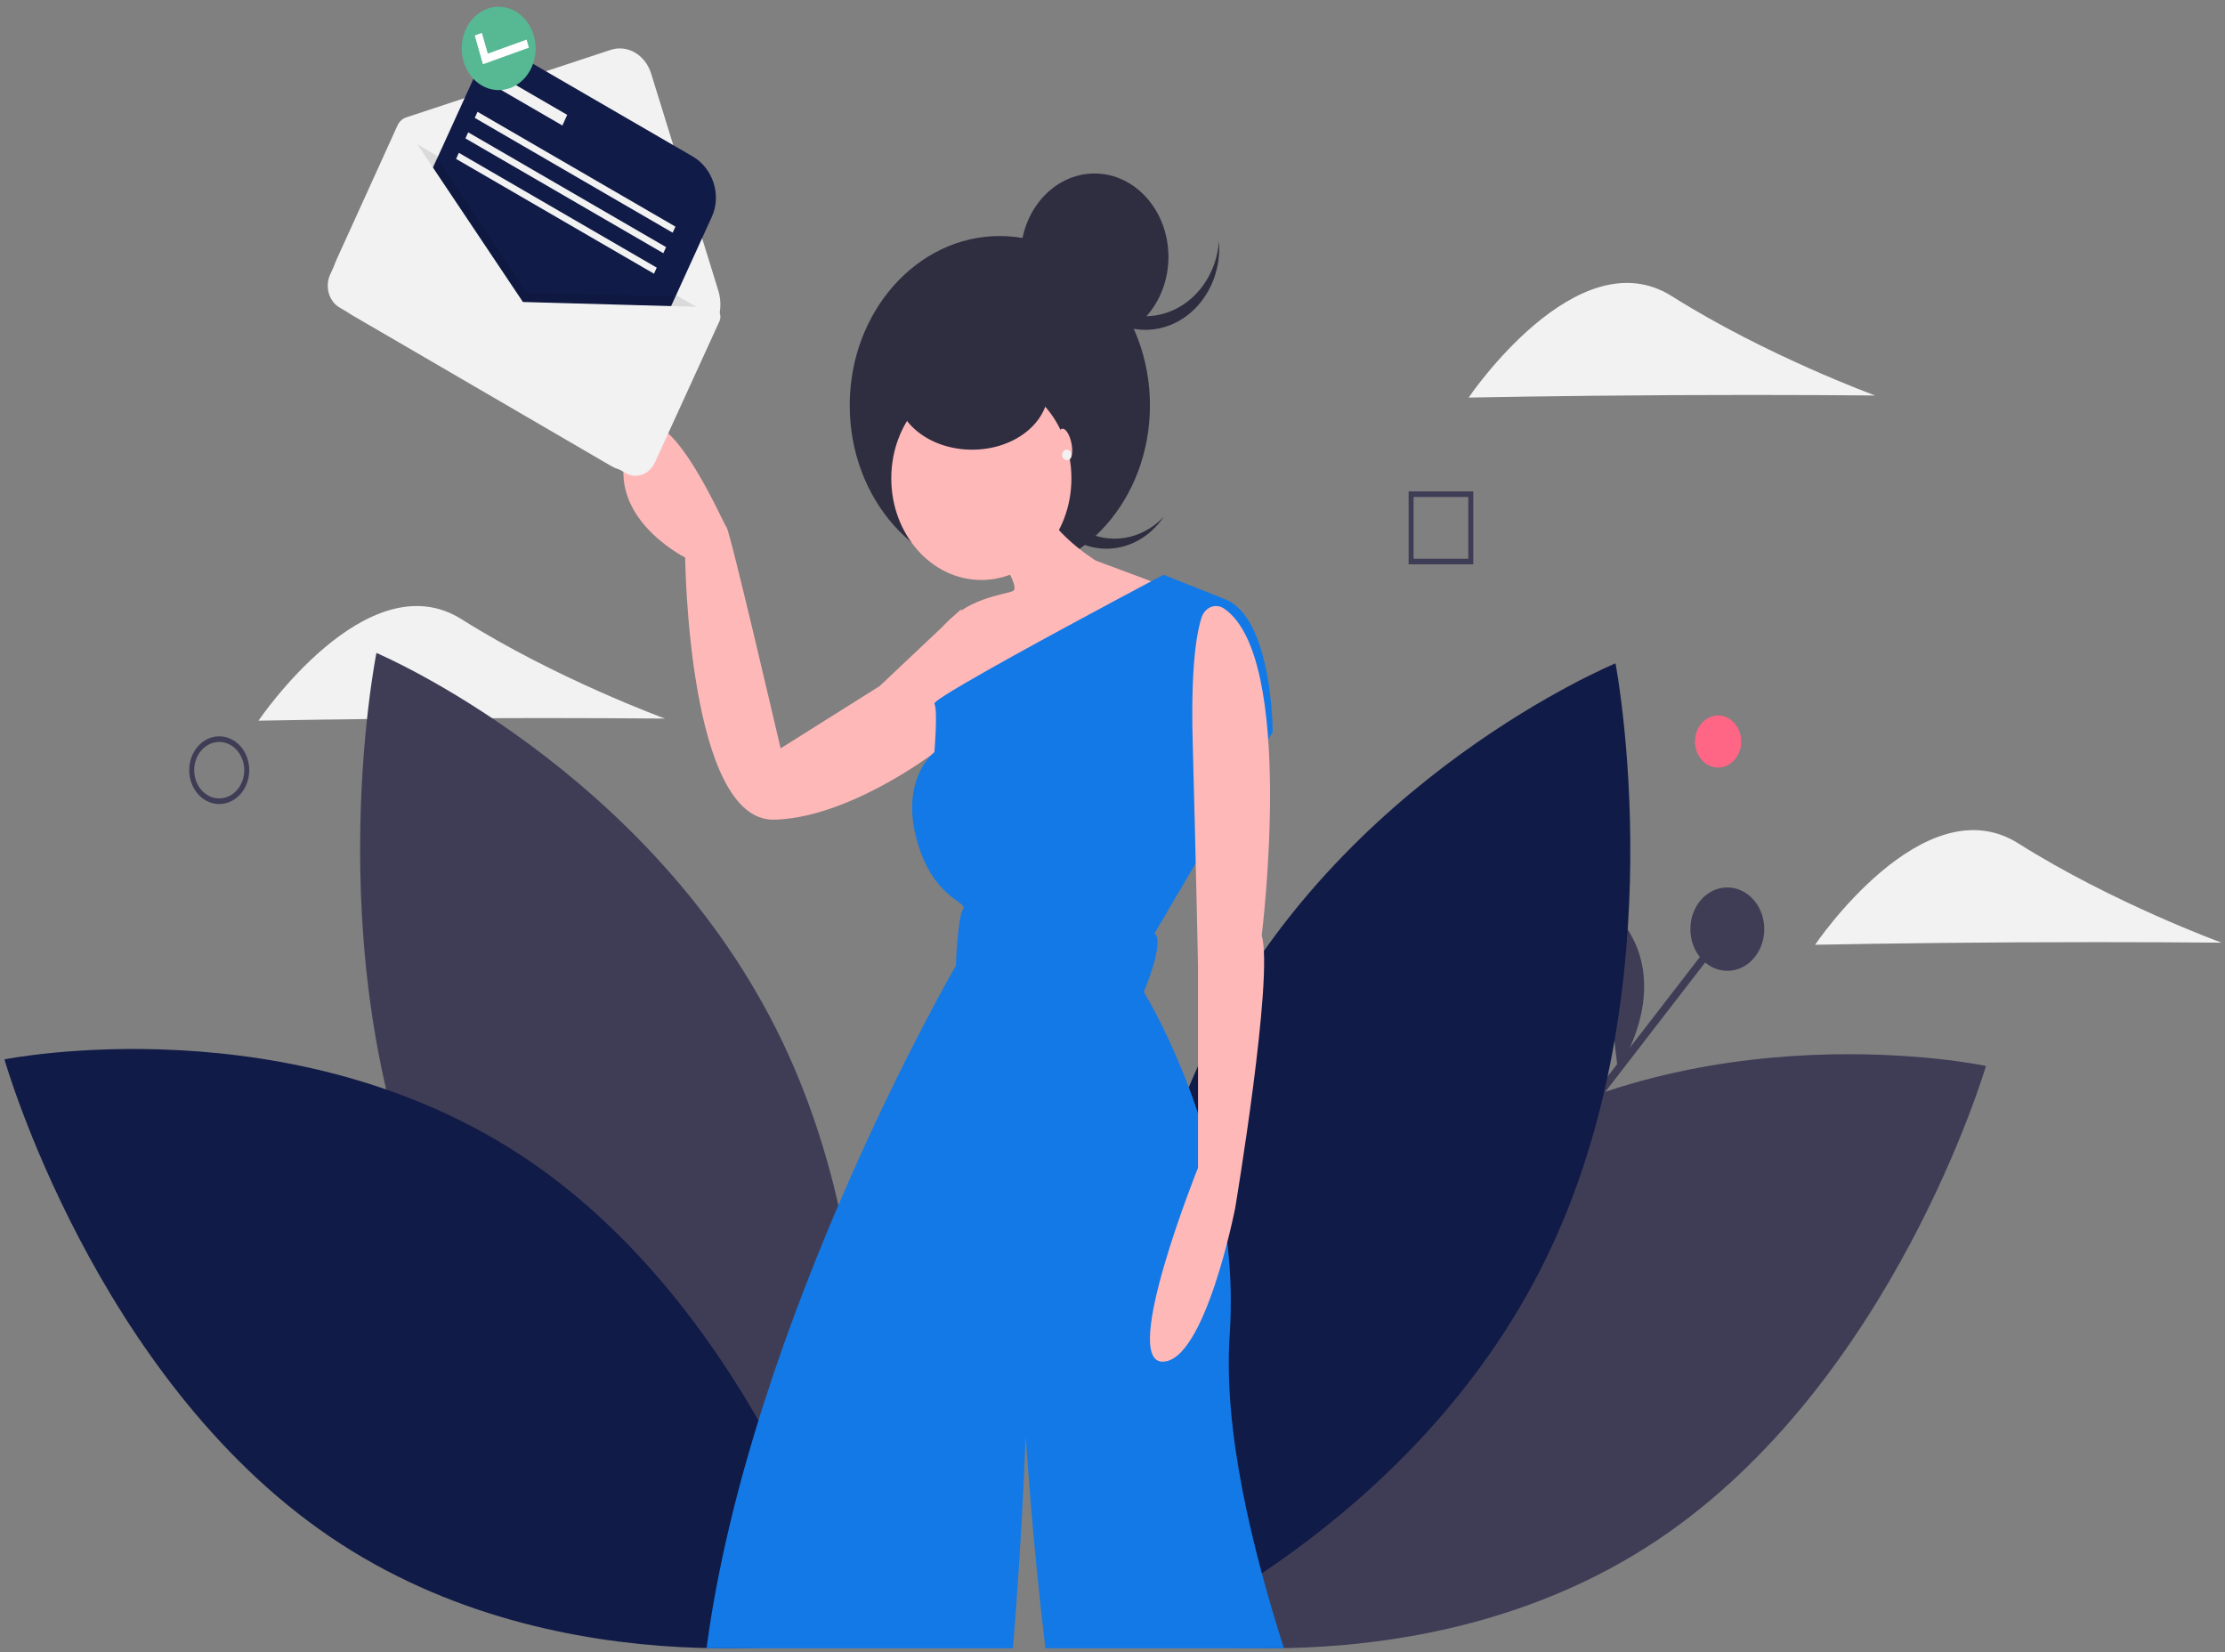 <svg width="427" height="317" viewBox="0 0 427 317" fill="none" xmlns="http://www.w3.org/2000/svg">
<rect x="0" y="0" width="427" height="317" fill="#808080" stroke="none"/>
<path d="M88.68 137.824C67.14 137.935 49.607 138.292 49.607 138.292C49.607 138.292 70.448 107.386 88.602 118.836C106.757 130.287 127.612 137.889 127.612 137.889C127.612 137.889 110.221 137.713 88.68 137.824Z" fill="#F2F2F2"/>
<path d="M329.717 147.292C332.165 147.292 334.15 145.053 334.15 142.292C334.15 139.53 332.165 137.292 329.717 137.292C327.27 137.292 325.285 139.53 325.285 142.292C325.285 145.053 327.27 147.292 329.717 147.292Z" fill="#FF6584"/>
<path d="M296.91 221.606L330.583 177.985L331.622 179.006L297.95 222.627L296.91 221.606Z" fill="#3F3D56"/>
<path d="M331.49 186.292C335.407 186.292 338.582 182.71 338.582 178.292C338.582 173.873 335.407 170.292 331.49 170.292C327.574 170.292 324.399 173.873 324.399 178.292C324.399 182.71 327.574 186.292 331.49 186.292Z" fill="#3F3D56"/>
<path d="M310.469 205.292C310.469 205.292 324.085 185.719 306.67 172.292L310.469 205.292Z" fill="#3F3D56"/>
<path d="M84.69 239.696C109.641 291.887 162.597 314.292 162.597 314.292C162.597 314.292 175.098 252.078 150.147 199.887C125.196 147.696 72.24 125.292 72.24 125.292C72.24 125.292 59.738 187.505 84.69 239.696Z" fill="#3F3D56"/>
<path d="M101.57 222.752C146.61 253.408 163.956 314.3 163.956 314.3C163.956 314.3 108.278 325.488 63.239 294.832C18.199 264.175 0.853 203.284 0.853 203.284C0.853 203.284 56.531 192.095 101.57 222.752Z" fill="#111B47"/>
<path d="M280.25 223.022C234.966 253.259 217.141 314.042 217.141 314.042C217.141 314.042 272.737 325.799 318.022 295.562C363.306 265.324 381.13 204.542 381.13 204.542C381.13 204.542 325.534 192.784 280.25 223.022Z" fill="#3F3D56"/>
<path d="M296.688 241.512C271.332 293.427 218.211 315.292 218.211 315.292C218.211 315.292 206.2 252.986 231.556 201.071C256.911 149.156 310.032 127.292 310.032 127.292C310.032 127.292 322.044 189.598 296.688 241.512Z" fill="#111B47"/>
<path d="M204.626 99.332C199.294 93.889 198.547 84.743 202.908 78.292C202.63 78.586 202.358 78.892 202.097 79.218C196.975 85.611 197.416 95.48 203.08 101.261C208.745 107.042 217.49 106.545 222.612 100.152C222.872 99.826 223.114 99.49 223.346 99.148C218.098 104.693 209.96 104.773 204.626 99.332Z" fill="#2F2E41"/>
<path d="M191.878 110.292C207.789 110.292 220.687 95.741 220.687 77.792C220.687 59.843 207.789 45.292 191.878 45.292C175.967 45.292 163.069 59.843 163.069 77.792C163.069 95.741 175.967 110.292 191.878 110.292Z" fill="#2F2E41"/>
<path d="M183.668 119.323L184.532 116.817L168.81 131.657L149.806 143.606C149.806 143.606 140.132 101.977 139.44 101.207C138.749 100.436 126.31 71.141 120.782 85.018C115.254 98.894 131.493 106.988 131.493 106.988C131.493 106.988 132.012 157.675 148.597 157.29C165.182 156.904 185.741 140.137 186.086 138.595C186.432 137.053 183.668 119.323 183.668 119.323Z" fill="#FFB8B8"/>
<path d="M188.332 111.292C197.879 111.292 205.618 102.561 205.618 91.792C205.618 81.022 197.879 72.292 188.332 72.292C178.786 72.292 171.047 81.022 171.047 91.792C171.047 102.561 178.786 111.292 188.332 111.292Z" fill="#FFB8B8"/>
<path d="M191.328 106.042C191.328 106.042 195.816 112.61 194.435 113.383C193.054 114.155 185.113 114.542 180.279 121.11C175.445 127.678 186.148 144.292 186.148 144.292L226.892 113.769L210.318 107.587C210.318 107.587 198.924 100.633 199.269 93.292L191.328 106.042Z" fill="#FFB8B8"/>
<path d="M246.393 316.292H200.627C198.035 294.954 196.836 275.4 196.836 275.4C196.836 275.4 196.167 295.069 194.388 316.292H135.59C143.925 253.451 183.438 185.307 183.438 185.307C183.438 185.307 183.781 176.025 184.813 174.477C185.844 172.934 178.973 172.547 175.879 160.947C173.993 153.866 175.688 149.232 177.3 146.701C177.854 145.789 178.535 144.984 179.317 144.317C179.317 144.317 180.004 136.2 179.317 135.039C179.228 134.887 179.907 134.354 181.161 133.543C182.206 132.863 183.651 131.99 185.38 130.986C195.28 125.207 214.444 114.983 221.008 111.5C222.449 110.731 223.285 110.292 223.285 110.292L234.965 114.931C244.238 118.408 244.238 140.452 244.238 140.452L243.713 141.351L229.696 165.251L221.566 179.121C223.629 180.663 219.508 190.333 219.508 190.333C219.508 190.333 225.38 199.83 230.156 214.327C232.857 222.395 234.699 230.795 235.643 239.352C236.245 244.897 236.363 250.495 235.996 256.066C234.723 274.694 240.382 297.334 246.393 316.292Z" fill="#1379E6"/>
<path d="M234.826 116.726C234.064 116.237 233.153 116.157 232.334 116.506C231.516 116.855 230.874 117.599 230.58 118.538C229.558 121.746 228.522 128.434 228.891 142.339C229.57 167.912 229.909 185.348 229.909 185.348V224.095C229.909 224.095 214.971 261.292 223.119 261.292C231.267 261.292 237.039 231.844 237.039 231.844C237.039 231.844 244.508 187.286 242.132 179.536C242.132 179.536 248.833 126.001 234.826 116.726Z" fill="#FFB8B8"/>
<path d="M186.56 86.292C194.637 86.292 201.186 81.143 201.186 74.792C201.186 68.441 194.637 63.292 186.56 63.292C178.482 63.292 171.934 68.441 171.934 74.792C171.934 81.143 178.482 86.292 186.56 86.292Z" fill="#2F2E41"/>
<path d="M210.05 65.292C217.883 65.292 224.233 58.128 224.233 49.292C224.233 40.455 217.883 33.292 210.05 33.292C202.217 33.292 195.867 40.455 195.867 49.292C195.867 58.128 202.217 65.292 210.05 65.292Z" fill="#2F2E41"/>
<path d="M219.801 60.676C212.427 60.675 206.284 54.422 205.671 46.292C205.638 46.723 205.618 47.159 205.618 47.599C205.618 56.266 211.968 63.292 219.801 63.292C227.634 63.292 233.983 56.266 233.983 47.599C233.983 47.159 233.963 46.723 233.931 46.292C233.317 54.422 227.174 60.675 219.801 60.676Z" fill="#2F2E41"/>
<path d="M205.076 88.31C205.722 88.136 205.96 86.645 205.607 84.98C205.255 83.315 204.445 82.106 203.8 82.28C203.154 82.454 202.916 83.945 203.269 85.61C203.621 87.275 204.431 88.484 205.076 88.31Z" fill="#FFB8B8"/>
<path d="M204.731 88.292C205.221 88.292 205.618 87.844 205.618 87.292C205.618 86.74 205.221 86.292 204.731 86.292C204.242 86.292 203.845 86.74 203.845 87.292C203.845 87.844 204.242 88.292 204.731 88.292Z" fill="#F2F2F2"/>
<path fill-rule="evenodd" clip-rule="evenodd" d="M36.31 147.792C36.31 151.382 38.89 154.292 42.072 154.292C45.253 154.288 47.83 151.38 47.834 147.792C47.834 144.202 45.254 141.292 42.072 141.292C38.89 141.292 36.31 144.202 36.31 147.792ZM37.27 147.792C37.27 144.8 39.42 142.375 42.072 142.375C44.722 142.379 46.87 144.802 46.873 147.792C46.873 150.783 44.724 153.208 42.072 153.208C39.42 153.208 37.27 150.783 37.27 147.792Z" fill="#3F3D56"/>
<path fill-rule="evenodd" clip-rule="evenodd" d="M270.327 108.292H282.737V94.292H270.327V108.292ZM281.782 107.215H271.281V95.369H281.782V107.215Z" fill="#3F3D56"/>
<path d="M387.406 180.824C365.866 180.935 348.332 181.292 348.332 181.292C348.332 181.292 369.173 150.386 387.328 161.836C405.483 173.287 426.338 180.889 426.338 180.889C426.338 180.889 408.947 180.713 387.406 180.824Z" fill="#F2F2F2"/>
<path d="M320.924 75.824C299.384 75.936 281.85 76.292 281.85 76.292C281.85 76.292 302.691 45.386 320.846 56.836C339.001 68.287 359.856 75.889 359.856 75.889C359.856 75.889 342.465 75.713 320.924 75.824Z" fill="#F2F2F2"/>
<path d="M117.292 89.425L67.545 60.453C64.147 58.474 62.81 53.752 64.556 49.904L76.276 24.091C76.62 23.333 77.224 22.769 77.946 22.531L117.157 9.582C120.412 8.507 123.841 10.504 124.963 14.128L137.846 55.749C138.496 57.85 138.356 60.162 137.457 62.142L126.606 86.04C125.767 87.888 124.315 89.283 122.568 89.917C120.821 90.552 118.924 90.375 117.292 89.425Z" fill="#F2F2F2"/>
<path opacity="0.1" d="M119.055 79.868L68.936 55.627C67.321 54.686 68.835 56.132 69.665 54.302L75.966 25.292L137.363 61.059L121.841 82.803C121.011 84.632 120.67 80.808 119.055 79.868Z" fill="black"/>
<path d="M77.852 63.297C73.942 61.028 72.292 55.854 74.167 51.74L90.89 15.051C92.765 10.937 97.456 9.441 101.366 11.71L132.932 30.021C136.843 32.29 138.493 37.464 136.618 41.578L119.895 78.267C118.019 82.381 113.329 83.876 109.419 81.608L77.852 63.297Z" fill="#111B47"/>
<path opacity="0.1" d="M129.385 56.877L116.495 85.292L70.881 58.706L83.771 30.292L100.91 56.079L129.385 56.877Z" fill="black"/>
<path d="M100.356 57.949L78.227 24.894C77.949 24.478 77.501 24.253 77.04 24.297C76.579 24.342 76.171 24.649 75.96 25.112L63.367 52.668C62.859 53.781 62.764 55.076 63.104 56.268C63.444 57.461 64.19 58.452 65.18 59.024L120.042 90.769C121.032 91.342 122.183 91.448 123.242 91.066C124.302 90.684 125.183 89.843 125.691 88.73L138.068 61.646C138.326 61.082 138.308 60.407 138.02 59.861C137.732 59.315 137.215 58.974 136.65 58.959L100.356 57.949Z" fill="#F2F2F2"/>
<path d="M96.066 14.624L108.855 22.042L107.925 24.082L95.136 16.664L96.066 14.624Z" fill="#F2F2F2"/>
<path d="M91.645 21.456L129.623 43.487L129.091 44.653L91.114 22.622L91.645 21.456Z" fill="#F2F2F2"/>
<path d="M89.852 25.391L127.829 47.422L127.298 48.587L89.321 26.557L89.852 25.391Z" fill="#F2F2F2"/>
<path d="M88.059 29.326L126.036 51.356L125.505 52.522L87.527 30.491L88.059 29.326Z" fill="#F2F2F2"/>
<path d="M101.084 12.573C102.591 9.268 101.441 5.212 98.516 3.516C95.591 1.819 91.999 3.123 90.492 6.429C88.985 9.735 90.135 13.79 93.06 15.487C95.985 17.184 99.577 15.879 101.084 12.573Z" fill="white"/>
<path fill-rule="evenodd" clip-rule="evenodd" d="M89.396 5.634C91.188 1.706 95.464 0.159 98.948 2.179C102.423 4.208 103.792 9.02 102.013 12.949C100.221 16.878 95.945 18.425 92.461 16.405C88.977 14.385 87.605 9.563 89.396 5.634ZM91.109 6.813L92.68 12.333L101.499 9.149L101.058 7.601L93.614 10.293L92.482 6.317L91.109 6.813Z" fill="#57B894"/>
</svg>

